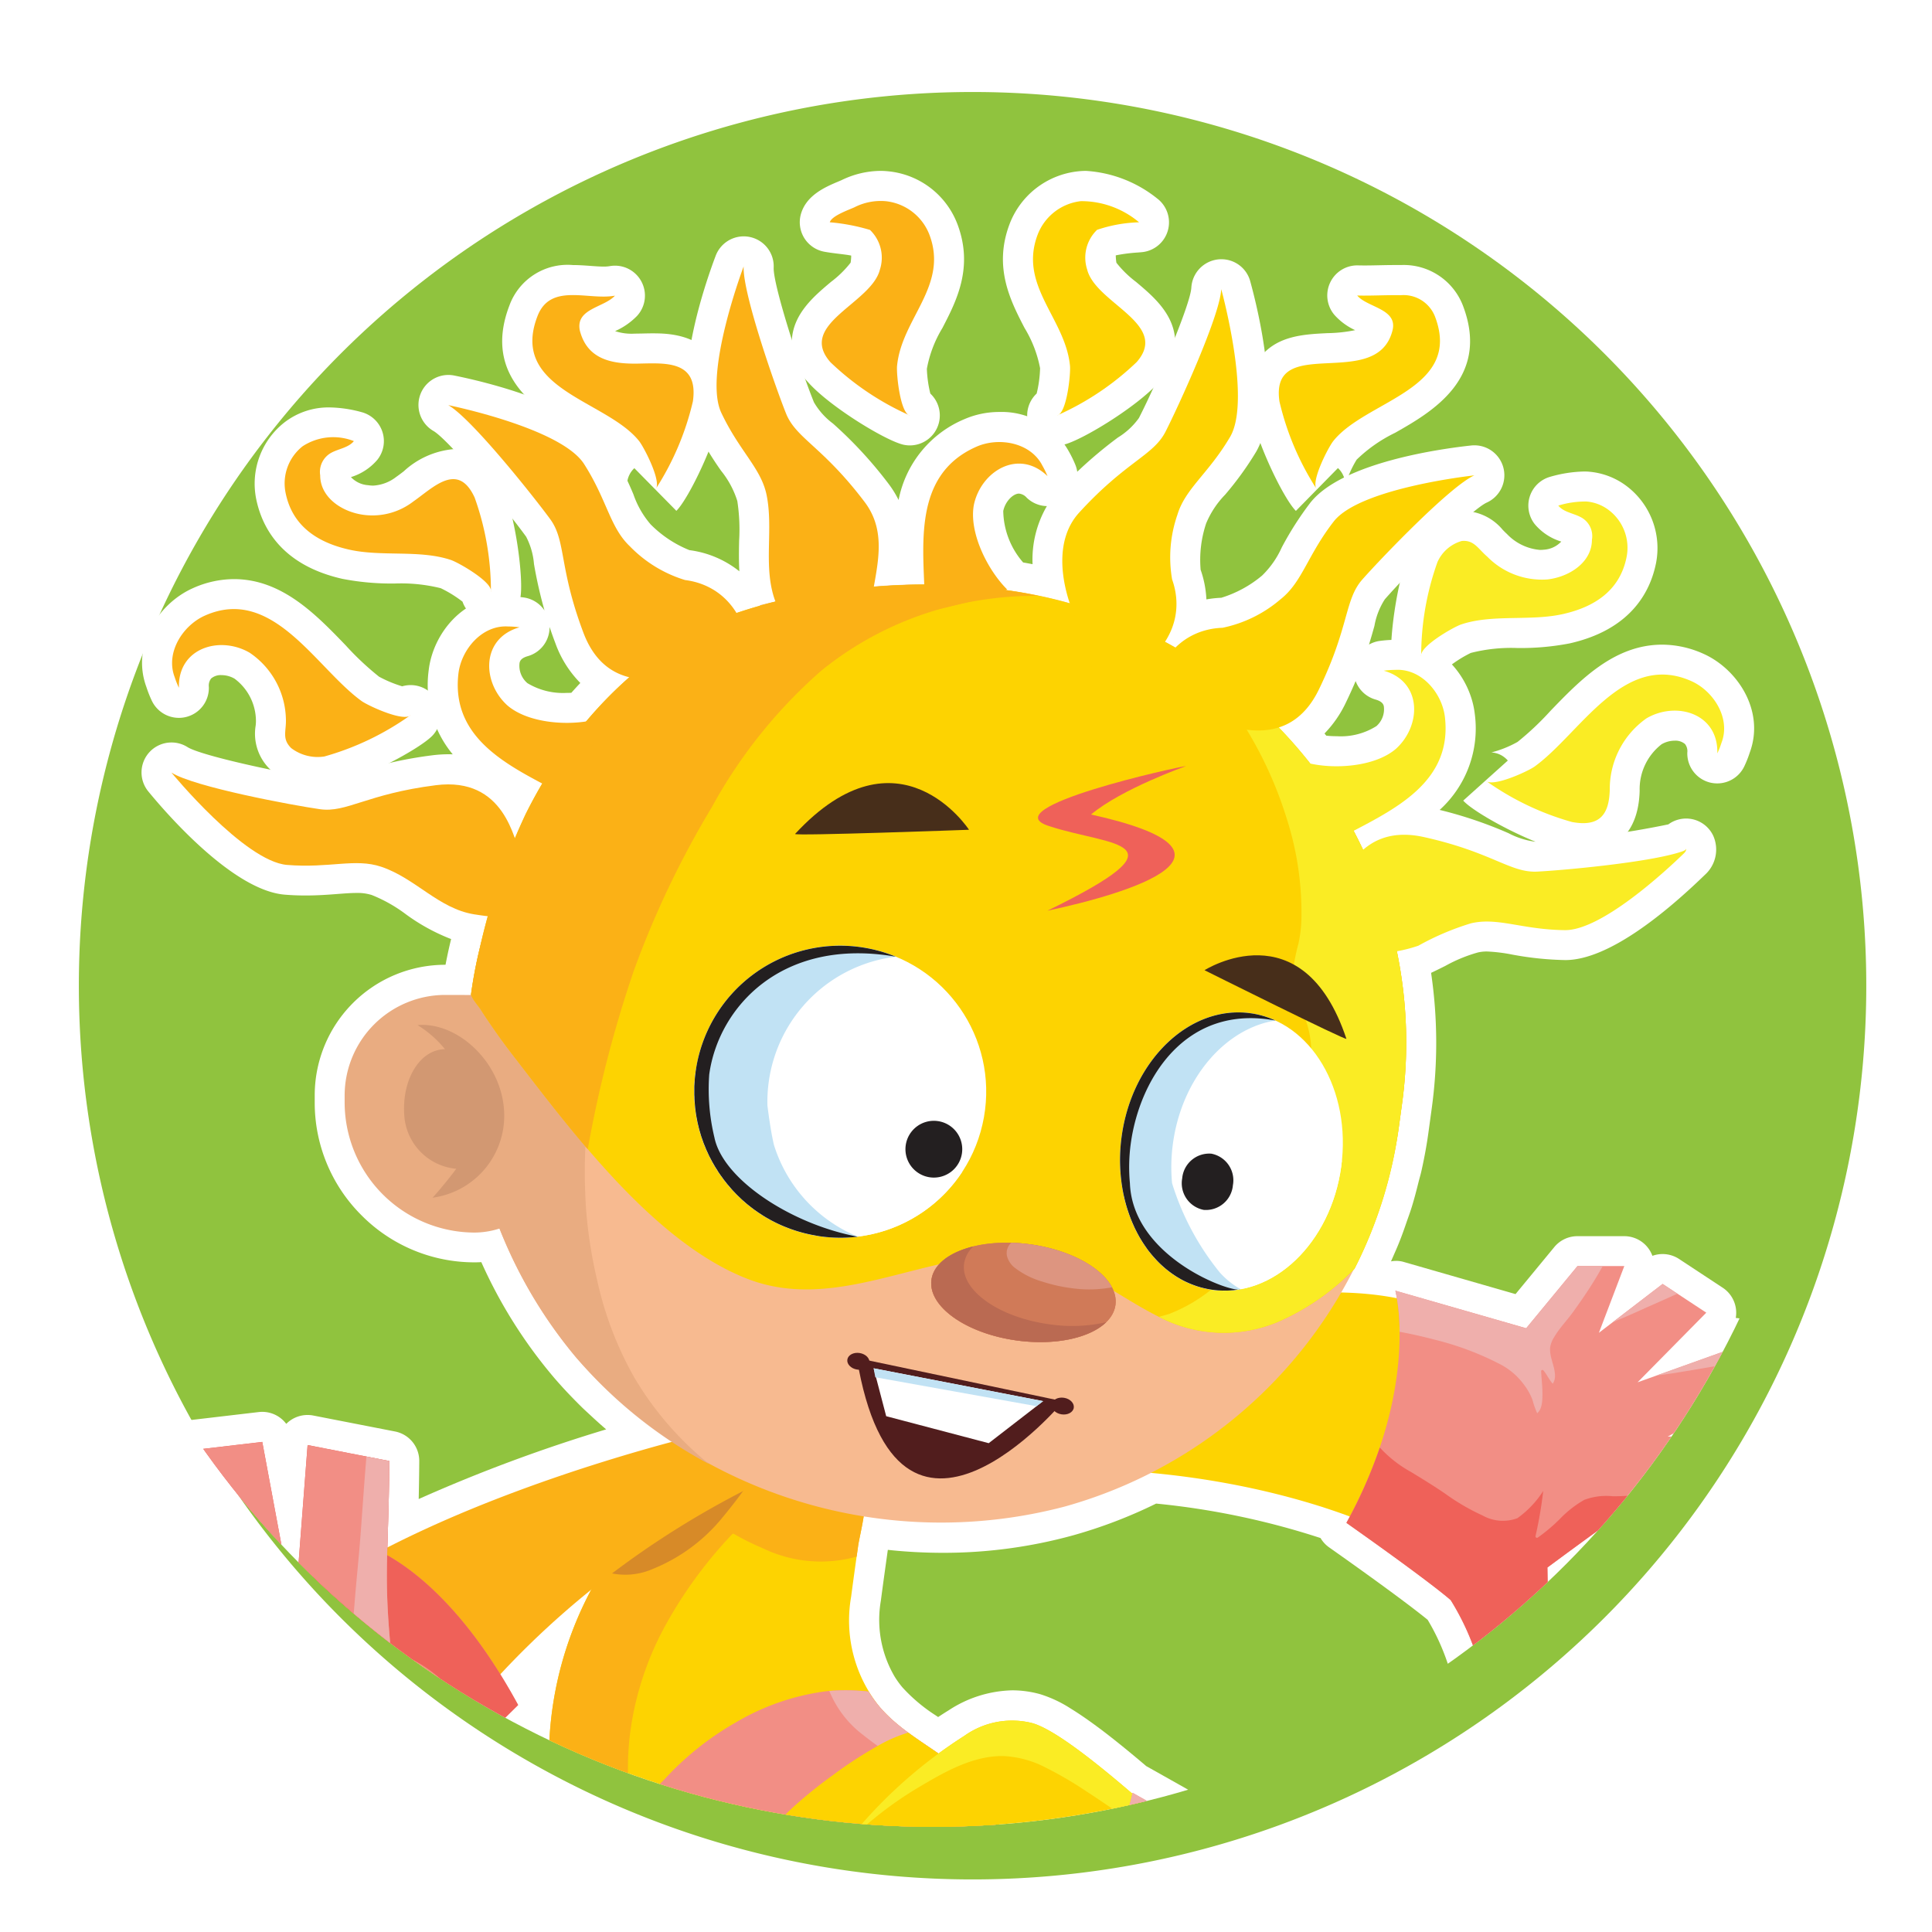 <svg xmlns="http://www.w3.org/2000/svg" xmlns:xlink="http://www.w3.org/1999/xlink" width="147" height="147" viewBox="0 0 147 147">
  <defs>
    <filter id="Tracé_2564" x="-3" y="-2" width="154" height="154" filterUnits="userSpaceOnUse">
      <feOffset dx="3" dy="3" input="SourceAlpha"/>
      <feGaussianBlur stdDeviation="3" result="blur"/>
      <feFlood flood-opacity="0.506"/>
      <feComposite operator="in" in2="blur"/>
      <feComposite in="SourceGraphic"/>
    </filter>
    <clipPath id="clip-path">
      <circle id="Ellipse_201" data-name="Ellipse 201" cx="68" cy="68" r="68" transform="translate(6073 1875)" fill="none"/>
    </clipPath>
    <clipPath id="clip-Bonne_réponse_-_Rayonnah">
      <rect width="147" height="147"/>
    </clipPath>
  </defs>
  <g id="Bonne_réponse_-_Rayonnah" data-name="Bonne réponse - Rayonnah" clip-path="url(#clip-Bonne_réponse_-_Rayonnah)">
    <g id="Groupe_1355" data-name="Groupe 1355" transform="translate(-6070 -1659)">
      <g transform="matrix(1, 0, 0, 1, 6070, 1659)" filter="url(#Tracé_2564)">
        <path id="Tracé_2564-2" data-name="Tracé 2564" d="M68,0A68,68,0,1,1,0,68,68,68,0,0,1,68,0Z" transform="translate(3 4)" fill="#90c33e"/>
      </g>
      <g id="Groupe_de_masques_13" data-name="Groupe de masques 13" transform="translate(0 -213)" clip-path="url(#clip-path)">
        <g id="Groupe_1351" data-name="Groupe 1351" transform="translate(10148.399 2087.633)">
          <g id="Groupe_1321" data-name="Groupe 1321" transform="translate(-4080.399 -202.633)">
            <g id="Groupe_1320" data-name="Groupe 1320">
              <g id="Groupe_1311" data-name="Groupe 1311" transform="translate(0 4.992)">
                <path id="Tracé_3162" data-name="Tracé 3162" d="M-4024.637-33.918a3.328,3.328,0,0,1-.681-.072,3.292,3.292,0,0,1-.4-.119,2.921,2.921,0,0,1-.448-.176c-.07-.033-.229-.122-.293-.163a3.991,3.991,0,0,1-.383-.245c-.066-.047-.141-.106-.215-.166-.152-.127-.254-.212-.356-.308-.07-.065-.148-.145-.226-.225s-.179-.186-.272-.292l-.207-.243c-.082-.1-.168-.208-.256-.322l-.191-.257c-.086-.12-.167-.235-.249-.356l-.177-.266-.221-.35c-2.18,2.232-5.825,3.5-10.321,3.5a22.454,22.454,0,0,1-11.55-3.113,2.281,2.281,0,0,1-.9-2.832c2.91-6.821,10.237-12.373,16.335-12.373a9.521,9.521,0,0,1,1.518.12l-.016-.19q-.045-.619-.04-1.168l0-.138a9.379,9.379,0,0,1,.1-1.189c.007-.043.024-.131.034-.176a5.283,5.283,0,0,1,.335-1.16,2.29,2.29,0,0,1,.884-1.035,23.605,23.605,0,0,1,4.44-2.119c-.083-.055-.166-.111-.248-.168a2.284,2.284,0,0,1-.193-.149c-.647-.46-1.183-.873-1.67-1.29a22.219,22.219,0,0,1-5.546-7.08q-.248-.5-.472-1.015a2.316,2.316,0,0,1-.1-.263q-.305-.713-.571-1.452-.286.366-.608.771a2.276,2.276,0,0,1-1.784.86,2.286,2.286,0,0,1-.883-.178c-6.921-2.907-10.074-3.5-12.678-3.5a32.981,32.981,0,0,0-5.282.586c-1.967.317-4.416.713-7.632.973-.062,0-.123.007-.185.007a2.279,2.279,0,0,1-1.494-.558c-4.284-3.716-4.839-9.236-4.857-11.675-6.967-6.089-7.129-6.276-7.249-6.413a2.279,2.279,0,0,1-.3-2.555l2.288-4.382a2.279,2.279,0,0,1,1.362-1.127,2.257,2.257,0,0,1,.66-.1,2.288,2.288,0,0,1,1.1.281l.449.247a17.27,17.27,0,0,1-1.261-2.136c-.787-2.008.787-3.081,4.991-5.949a2.269,2.269,0,0,1,1.284-.4,2.277,2.277,0,0,1,1.85.945l.658.911-.26-1.123a2.284,2.284,0,0,1,.356-1.827,2.285,2.285,0,0,1,1.6-.952l6.356-.746a2.361,2.361,0,0,1,.268-.015,2.281,2.281,0,0,1,1.824.914,2.349,2.349,0,0,1,.24-.211,2.286,2.286,0,0,1,1.382-.465,2.268,2.268,0,0,1,.437.042l6.217,1.213a2.281,2.281,0,0,1,1.844,2.253c-.007,1.084-.023,2.035-.042,2.887a119.623,119.623,0,0,1,14.264-5.3q-.592-.508-1.161-1.041l-.187-.173c-.174-.16-.346-.318-.515-.483-.843-.831-1.555-1.592-2.179-2.328a36.655,36.655,0,0,1-5.458-8.7c-.175.011-.351.016-.528.016a12.094,12.094,0,0,1-8.6-3.592,12.078,12.078,0,0,1-3.548-8.6v-.556a9.935,9.935,0,0,1,9.918-9.893h.035c.121-.633.257-1.267.411-1.9l.016-.056a14.9,14.9,0,0,1-3.461-1.9,11.222,11.222,0,0,0-2.578-1.452,3.574,3.574,0,0,0-1.165-.156c-.457,0-.934.039-1.448.078-.7.054-1.5.114-2.419.114-.5,0-1.025-.017-1.587-.063-3.915-.318-8.937-6.091-10.382-7.852a2.281,2.281,0,0,1,.057-2.961,2.277,2.277,0,0,1,1.707-.766,2.279,2.279,0,0,1,1.226.357c1.038.649,7.247,2,10.4,2.45a1.523,1.523,0,0,0,.213.015,7.581,7.581,0,0,0,1.912-.465,31.758,31.758,0,0,1,6.08-1.38,9.928,9.928,0,0,1,1.241-.081c.107,0,.216,0,.325.007a8.284,8.284,0,0,1-1.83-6.391c.317-2.769,2.6-5.632,5.861-5.632.083,0,.167,0,.252.006a8.776,8.776,0,0,1,1.1.079,2.276,2.276,0,0,1,1.6.991,34.273,34.273,0,0,1-.8-3.528,5.446,5.446,0,0,0-.6-2.089c-1.876-2.576-5.985-7.424-7.045-8.038a2.29,2.29,0,0,1-1-2.787,2.277,2.277,0,0,1,2.125-1.478,2.228,2.228,0,0,1,.449.044c2.235.45,9.689,2.178,11.805,5.486a24.126,24.126,0,0,1,1.834,3.562,6.964,6.964,0,0,0,1.3,2.27,8.719,8.719,0,0,0,2.958,1.968,7.643,7.643,0,0,1,3.8,1.61c-.049-.811-.033-1.6-.018-2.334a14.275,14.275,0,0,0-.138-3.015,6.956,6.956,0,0,0-1.234-2.3,24.255,24.255,0,0,1-2.042-3.448c-1.675-3.551.825-10.782,1.631-12.914a2.282,2.282,0,0,1,2.132-1.474,2.214,2.214,0,0,1,.463.048,2.28,2.28,0,0,1,1.817,2.338c-.046,1.263,1.875,7.275,3.063,10.238a5.424,5.424,0,0,0,1.449,1.619,31.748,31.748,0,0,1,4.227,4.582,7.72,7.72,0,0,1,.765,1.234,8.4,8.4,0,0,1,5.021-6.156,6.654,6.654,0,0,1,2.642-.541,5.839,5.839,0,0,1,5.29,3,8.727,8.727,0,0,1,.489,1,2.322,2.322,0,0,1,.152.548,33.044,33.044,0,0,1,3.1-2.609,5.455,5.455,0,0,0,1.592-1.479c1.454-2.843,3.919-8.654,3.988-9.916a2.293,2.293,0,0,1,2.035-2.152,2.271,2.271,0,0,1,.249-.013,2.27,2.27,0,0,1,2.194,1.663c.607,2.2,2.433,9.627.439,13.009a24.174,24.174,0,0,1-2.349,3.245,6.98,6.98,0,0,0-1.441,2.181,8.753,8.753,0,0,0-.419,3.53,7.907,7.907,0,0,1,.438,2.253,8.516,8.516,0,0,1,1.134-.124,8.877,8.877,0,0,0,3.1-1.686,6.95,6.95,0,0,0,1.5-2.143,24.3,24.3,0,0,1,2.155-3.377c2.41-3.1,9.992-4.136,12.258-4.38a2.223,2.223,0,0,1,.245-.013,2.28,2.28,0,0,1,2.2,1.683,2.281,2.281,0,0,1-1.265,2.676c-1.148.53-5.644,4.96-7.751,7.357a5.447,5.447,0,0,0-.791,2.025c-.118.423-.251.894-.414,1.42a2.271,2.271,0,0,1,.828-.279,8.8,8.8,0,0,1,1.113-.08c.082,0,.164,0,.247,0,3.265,0,5.544,2.863,5.861,5.632a8.363,8.363,0,0,1-2.671,7.307,31.812,31.812,0,0,1,5.241,1.772,6.036,6.036,0,0,0,2,.644,67.814,67.814,0,0,0,10.161-1.316,2.216,2.216,0,0,1,.726-.356,2.27,2.27,0,0,1,.624-.088,2.281,2.281,0,0,1,2.067,1.318,2.586,2.586,0,0,1-.639,2.965c-3.051,2.958-7.372,6.486-10.619,6.486a24.288,24.288,0,0,1-4.038-.417,12.436,12.436,0,0,0-1.926-.236,2.971,2.971,0,0,0-.683.073,11.326,11.326,0,0,0-2.474,1.018c-.357.179-.719.36-1.093.535a36.578,36.578,0,0,1,.051,10.3l-.249,1.819c-.125.919-.294,1.855-.516,2.86-.046.211-.1.42-.159.628l-.077.292c-.155.626-.316,1.252-.506,1.867-.079.262-.169.521-.261.78l-.1.281c-.189.553-.38,1.106-.6,1.65-.117.3-.245.59-.374.883,0,0-.2.46-.259.592a2.141,2.141,0,0,1,.4-.038,1.99,1.99,0,0,1,.563.08l8.512,2.448,2.949-3.577a2.279,2.279,0,0,1,1.76-.83h3.564a2.279,2.279,0,0,1,1.878.986,2.3,2.3,0,0,1,.264.509,2.279,2.279,0,0,1,.774-.135,2.282,2.282,0,0,1,1.255.375l3.32,2.187a2.284,2.284,0,0,1,1.014,1.666,2.32,2.32,0,0,1-.022.635,2.282,2.282,0,0,1,1.844,1.152l1.7,3a2.282,2.282,0,0,1,.213,1.741,2.285,2.285,0,0,1-.984,1.316,2.274,2.274,0,0,1,.608,1.1l.81,3.59a2.281,2.281,0,0,1-1.664,2.713c-3.786.961-9.375,2.383-10.732,2.738-.6.412-2.2,1.578-3.825,2.774l.156,9.087a2.279,2.279,0,0,1-.791,1.766,2.277,2.277,0,0,1-1.489.554,2.081,2.081,0,0,1-.252-.015c-.125-.008-.477-.022-1.38-.022-.7,0-1.692.009-3.1.035h-.043a2.28,2.28,0,0,1-2.272-2.1,16.748,16.748,0,0,0-2.24-6.462c-.557-.458-2.418-1.929-7.5-5.514a2.275,2.275,0,0,1-.651-.708,58.687,58.687,0,0,0-12.509-2.622,36.721,36.721,0,0,1-6.345,2.423,37.122,37.122,0,0,1-9.891,1.323,39.28,39.28,0,0,1-4.179-.225c0,.006-.039.278-.039.278-.167,1.2-.334,2.385-.49,3.583a8.529,8.529,0,0,0,1.054,5.795,7.106,7.106,0,0,0,.584.806,12.6,12.6,0,0,0,2.533,2.132l.187.127c.267-.178.529-.346.789-.505a9.152,9.152,0,0,1,4.856-1.528,7.948,7.948,0,0,1,2.115.293,9.388,9.388,0,0,1,2.328,1.095c.49.3,1.019.657,1.568,1.052.267.192.539.393.814.6.954.723,2.028,1.593,3.283,2.657l.074.065c.03.015,8.628,4.86,8.628,4.86a61.764,61.764,0,0,1,8-.8,11.094,11.094,0,0,1,1.7.109,2.273,2.273,0,0,1,1.2.584,3.29,3.29,0,0,1,.667.88,3.376,3.376,0,0,1,.172.407,2.948,2.948,0,0,1,.161.5c.023.093.042.214.06.335.026.179.047.335.056.507,0,.084.005.188,0,.293,0,.2,0,.349-.017.511-.005.091-.017.194-.028.3-.023.195-.041.344-.067.5l-.06.335c-.032.165-.064.317-.1.474l-.089.358c-.039.154-.083.315-.131.479l-.108.361c-.05.158-.229.7-.229.7-.016.047-.035.094-.053.139q-.193.547-.425,1.127a12.7,12.7,0,0,1-.07,1.659q.18.015.346.034a10.955,10.955,0,0,1,1.528.265,11.573,11.573,0,0,1,3.47,1.485l.062.04a11.4,11.4,0,0,1,3.641,15.66c-2.182,3.822-6.92,5.889-10.315,6.5-2.222.4-2.249.843-2.257.989a2.277,2.277,0,0,1-.346,1.079,2.273,2.273,0,0,1,.2,1.29,2.281,2.281,0,0,1-2.01,1.954,11.438,11.438,0,0,1-1.265.071,9.919,9.919,0,0,1-8.79-5.162,9.53,9.53,0,0,1,.246-9.373,31.516,31.516,0,0,1-6.14-3.131,53.631,53.631,0,0,1-5.147-3.781q-.443-.366-.848-.714c.035.641.057,1.331.068,2.09a14.571,14.571,0,0,1-.479,4.293,10.384,10.384,0,0,1-2.093,3.821,14.8,14.8,0,0,1-3.146,2.729,29.189,29.189,0,0,1-2.575,1.534,2.309,2.309,0,0,1-.067.31,2.281,2.281,0,0,1-1.466,1.529l-8.394,2.81c-.625.887-1.819,2.546-3.018,4a16.688,16.688,0,0,1-2.439,2.528,2.281,2.281,0,0,1-1.153.463C-4024.386-33.927-4024.556-33.918-4024.637-33.918Zm-15.834-47.929c.525.379,1.04.71,1.527,1q-.018-1.1.03-2.2l.018-.339Zm62.986-78.424a7.932,7.932,0,0,0,.8.04,5.065,5.065,0,0,0,3.014-.77,1.711,1.711,0,0,0,.564-1.5c-.027-.119-.085-.364-.625-.517a2.277,2.277,0,0,1-1.521-1.409c-.218.515-.467,1.066-.752,1.655a8.694,8.694,0,0,1-1.617,2.334Zm-59.1-8.277a2.281,2.281,0,0,1-1.659,2.226c-.541.153-.6.4-.625.517a1.733,1.733,0,0,0,.6,1.538,5.241,5.241,0,0,0,3,.74c.114,0,.228,0,.341-.008q.337-.38.683-.747a8.285,8.285,0,0,1-1.894-3.016C-4036.306-167.736-4036.452-168.152-4036.586-168.549Zm36.75-4.771a8.085,8.085,0,0,1,1.088-4.42,2.279,2.279,0,0,1-1.536-.642.9.9,0,0,0-.583-.31c-.434,0-1.041.567-1.2,1.324a6.12,6.12,0,0,0,1.513,3.916C-4000.318-173.41-4000.077-173.366-3999.837-173.32Z" transform="translate(4080.4 198.255)" fill="#fff"/>
              </g>
              <g id="Groupe_1312" data-name="Groupe 1312" transform="translate(21.373 18)">
                <path id="Tracé_3163" data-name="Tracé 3163" d="M-4043.68-170.533a2.358,2.358,0,0,1-.5-.055,2.282,2.282,0,0,1-1.657-1.48,9.143,9.143,0,0,0-1.658-1.025,12.579,12.579,0,0,0-3.485-.357,19.531,19.531,0,0,1-3.991-.353c-4.63-1.043-6.129-3.9-6.572-6.111a5.923,5.923,0,0,1,2.128-5.771,5.478,5.478,0,0,1,3.475-1.162,9.671,9.671,0,0,1,2.417.357,2.283,2.283,0,0,1,1.588,1.493,2.278,2.278,0,0,1-.391,2.144,4.282,4.282,0,0,1-2,1.307,1.976,1.976,0,0,0,1.312.617,2.6,2.6,0,0,0,.375.031,3.132,3.132,0,0,0,1.758-.664c.184-.128.373-.273.568-.421a6.412,6.412,0,0,1,3.772-1.688c.914,0,2.608.356,3.7,2.731,1.052,2.287,1.686,7.317,1.393,8.625A2.281,2.281,0,0,1-4043.68-170.533Z" transform="translate(4061.656 186.847)" fill="#fff"/>
              </g>
              <g id="Groupe_1313" data-name="Groupe 1313" transform="translate(107.843 22.873)">
                <path id="Tracé_3164" data-name="Tracé 3164" d="M-3983.529-166.227a2.281,2.281,0,0,1-2.223-1.782c-.292-1.308.341-6.338,1.393-8.625a5.081,5.081,0,0,1,3.695-2.919,3.843,3.843,0,0,1,.388-.019,3.954,3.954,0,0,1,2.945,1.436c.1.1.2.209.318.312a3.914,3.914,0,0,0,2.518,1.218,2.851,2.851,0,0,0,.308-.017,1.986,1.986,0,0,0,1.313-.617,4.235,4.235,0,0,1-2.014-1.322,2.282,2.282,0,0,1-.385-2.1,2.28,2.28,0,0,1,1.529-1.5,10.022,10.022,0,0,1,2.577-.409c.135,0,.268,0,.394.014a5.5,5.5,0,0,1,2.973,1.173,5.921,5.921,0,0,1,2.137,5.778c-.442,2.212-1.942,5.067-6.571,6.112a19.544,19.544,0,0,1-3.992.352,12.414,12.414,0,0,0-3.53.374,9.136,9.136,0,0,0-1.614,1.008,2.28,2.28,0,0,1-1.658,1.48A2.281,2.281,0,0,1-3983.529-166.227Z" transform="translate(3985.823 182.574)" fill="#fff"/>
              </g>
              <g id="Groupe_1314" data-name="Groupe 1314" transform="translate(78.313 0.003)">
                <path id="Tracé_3165" data-name="Tracé 3165" d="M-4007.6-181.744a2.28,2.28,0,0,1-2.233-1.829,2.278,2.278,0,0,1,.675-2.116,9.113,9.113,0,0,0,.261-1.93,9.211,9.211,0,0,0-1.183-3.062c-1.059-2.047-2.38-4.6-1.146-7.884a6.285,6.285,0,0,1,5.167-4.026,5.6,5.6,0,0,1,.668-.039,9.608,9.608,0,0,1,5.392,2.091,2.28,2.28,0,0,1,.823,2.449,2.281,2.281,0,0,1-1.992,1.645l-.284.024a12.622,12.622,0,0,0-1.687.218,3.9,3.9,0,0,0,.049.561,8.042,8.042,0,0,0,1.491,1.456c1.258,1.058,2.824,2.373,2.973,4.348a4.366,4.366,0,0,1-1.212,3.265c-1.661,1.891-6,4.519-7.309,4.783A2.3,2.3,0,0,1-4007.6-181.744Z" transform="translate(4011.721 202.63)" fill="#fff"/>
              </g>
              <g id="Groupe_1315" data-name="Groupe 1315" transform="translate(62.243)">
                <path id="Tracé_3166" data-name="Tracé 3166" d="M-4016.828-181.743a2.291,2.291,0,0,1-.453-.046c-1.312-.266-5.647-2.894-7.308-4.783a4.362,4.362,0,0,1-1.212-3.265c.149-1.975,1.715-3.29,2.973-4.348a7.978,7.978,0,0,0,1.493-1.462,3.5,3.5,0,0,0,.044-.54c-.276-.055-.579-.091-.91-.131-.373-.046-.75-.092-1.129-.161a2.287,2.287,0,0,1-1.532-1.042,2.29,2.29,0,0,1-.252-1.835c.419-1.445,1.892-2.065,2.868-2.475l.232-.1a6.875,6.875,0,0,1,2.939-.7,5.956,5.956,0,0,1,.665.038,6.282,6.282,0,0,1,5.208,4.03c1.233,3.29-.087,5.838-1.147,7.885a9.138,9.138,0,0,0-1.185,3.107,9.233,9.233,0,0,0,.264,1.885,2.28,2.28,0,0,1,.676,2.116A2.281,2.281,0,0,1-4016.828-181.743Z" transform="translate(4025.813 202.633)" fill="#fff"/>
              </g>
              <g id="Groupe_1316" data-name="Groupe 1316" transform="translate(97.018 7.172)">
                <path id="Tracé_3167" data-name="Tracé 3167" d="M-3991.732-177.643c-.955-.94-3.151-5.508-3.51-8a4.647,4.647,0,0,1,.858-3.769c1.292-1.569,3.295-1.668,5.061-1.755a11.163,11.163,0,0,0,2.1-.228,4.774,4.774,0,0,1-1.581-1.164,2.288,2.288,0,0,1-.317-2.464,2.279,2.279,0,0,1,2.051-1.3c.019,0,.393.007.559.007.365,0,.733-.008,1.1-.016.4-.009.807-.017,1.211-.017l.467,0a4.827,4.827,0,0,1,4.7,3.062c2.139,5.561-2.421,8.151-5.146,9.7a11.208,11.208,0,0,0-2.93,2.045,8.064,8.064,0,0,0-.868,1.96,1.741,1.741,0,0,0-.556-1.319Z" transform="translate(3995.315 196.343)" fill="#fff"/>
              </g>
              <g id="Groupe_1317" data-name="Groupe 1317" transform="translate(40.211 7.172)">
                <path id="Tracé_3168" data-name="Tracé 3168" d="M-4035.08-180.893a1.741,1.741,0,0,0-.556,1.319,7.982,7.982,0,0,0-.9-2,11.386,11.386,0,0,0-2.9-2.008c-2.725-1.547-7.286-4.137-5.146-9.7a4.706,4.706,0,0,1,4.825-3.066c.437,0,.89.031,1.342.064.337.025.674.052,1,.052a2.552,2.552,0,0,0,.446-.031,2.326,2.326,0,0,1,.415-.038,2.279,2.279,0,0,1,1.993,1.174,2.279,2.279,0,0,1-.311,2.645,5.321,5.321,0,0,1-1.673,1.161,3.994,3.994,0,0,0,1.487.192l.542-.009c.266-.006.536-.013.8-.013.918,0,3.065,0,4.412,1.554a4.743,4.743,0,0,1,.931,3.95c-.359,2.491-2.555,7.059-3.51,8Z" transform="translate(4045.135 196.343)" fill="#fff"/>
              </g>
              <g id="Groupe_1318" data-name="Groupe 1318" transform="translate(113.333 36.047)">
                <path id="Tracé_3169" data-name="Tracé 3169" d="M-3971.885-155.153a6.948,6.948,0,0,1-1.291-.131c-2.472-.471-6.937-2.871-7.833-3.867l3.393-3.048a1.782,1.782,0,0,0-1.25-.618,8.274,8.274,0,0,0,1.992-.8,21.945,21.945,0,0,0,2.506-2.365c2.277-2.36,4.859-5.035,8.5-5.035a7.679,7.679,0,0,1,3.127.691c2.617,1.164,4.7,4.358,3.535,7.516a8.5,8.5,0,0,1-.408,1.034,2.28,2.28,0,0,1-2.066,1.316,2.326,2.326,0,0,1-.527-.06,2.283,2.283,0,0,1-1.752-2.285.882.882,0,0,0-.175-.651,1.12,1.12,0,0,0-.789-.255,2,2,0,0,0-.99.27,4.319,4.319,0,0,0-1.671,3.531C-3967.7-155.5-3970.9-155.153-3971.885-155.153Z" transform="translate(3981.008 171.02)" fill="#fff"/>
              </g>
              <g id="Groupe_1319" data-name="Groupe 1319" transform="translate(12.809 31.063)">
                <path id="Tracé_3170" data-name="Tracé 3170" d="M-4055.757-159.575a5.4,5.4,0,0,1-3.671-1.346,3.767,3.767,0,0,1-1.095-3.319,2.988,2.988,0,0,0,.021-.433,4.032,4.032,0,0,0-1.627-3.143,1.994,1.994,0,0,0-.989-.27,1.126,1.126,0,0,0-.791.255.882.882,0,0,0-.175.651,2.279,2.279,0,0,1-1.752,2.284,2.252,2.252,0,0,1-.527.062,2.279,2.279,0,0,1-2.066-1.316,8.653,8.653,0,0,1-.408-1.034c-1.162-3.156.917-6.351,3.536-7.516a7.667,7.667,0,0,1,3.125-.691c3.644,0,6.226,2.676,8.5,5.035a21.6,21.6,0,0,0,2.545,2.391,9.292,9.292,0,0,0,1.757.73,2.287,2.287,0,0,1,.644-.092,2.274,2.274,0,0,1,1.523.584,2.283,2.283,0,0,1,.172,3.221c-.9,1-5.361,3.4-7.834,3.867A4.73,4.73,0,0,1-4055.757-159.575Z" transform="translate(4069.166 175.391)" fill="#fff"/>
              </g>
            </g>
          </g>
          <g id="Groupe_1350" data-name="Groupe 1350" transform="translate(-4079.959 -200.353)">
            <g id="Groupe_1346" data-name="Groupe 1346" transform="translate(0 29.189)">
              <g id="Groupe_1345" data-name="Groupe 1345" transform="translate(1.841)">
                <g id="Groupe_1327" data-name="Groupe 1327" transform="translate(28.234 103.373)">
                  <g id="Groupe_1323" data-name="Groupe 1323" transform="translate(0 14.414)">
                    <g id="Groupe_1322" data-name="Groupe 1322" transform="translate(0 3.98)">
                      <path id="Tracé_3171" data-name="Tracé 3171" d="M-4036.115-67.361c-3.325-1.065-7.959,2.576-9.483,7.568,3.987,3.11,10.081,3.522,12.182.685-2.19,5.506-13.459,6.046-20.223,1.848C-4050.407-64.833-4041.081-70.507-4036.115-67.361Z" transform="translate(4053.638 68.247)" fill="#fbb116"/>
                      <path id="Tracé_3172" data-name="Tracé 3172" d="M-4034.57-62.271c0-.092-.013-.181-.022-.268l0-.043a3.934,3.934,0,0,0-.124-.636c-.013-.076-.022-.131-.033-.181l0-.006a1.913,1.913,0,0,0-.052-.188l-.07-.22c-.019-.065-.039-.125-.061-.182-.022-.074-.049-.146-.08-.221-.016-.041-.033-.087-.055-.133s-.054-.121-.085-.185l.006.008a4.869,4.869,0,0,0-.473-.9c-.786-1.1-2-1.5-4.088-.842A4.3,4.3,0,0,0-4042-64.332a30.073,30.073,0,0,0-1.6,3.2,30.49,30.49,0,0,0,3.142,1.71,4.3,4.3,0,0,0,2.983.275C-4035.361-59.808-4034.519-60.935-4034.57-62.271Z" transform="translate(4055.046 68.48)" fill="#faec24"/>
                      <path id="Tracé_3173" data-name="Tracé 3173" d="M-4037.1-67.447a9.775,9.775,0,0,1,1.9,2.171c-.786-1.1-2-1.5-4.087-.842a4.3,4.3,0,0,0-2.289,1.933,29.886,29.886,0,0,0-1.6,3.2,30.491,30.491,0,0,0,3.142,1.71,4.3,4.3,0,0,0,2.983.275c2.112-.664,2.953-1.791,2.9-3.127a9.149,9.149,0,0,1-.254,2.929c-2.1,2.837-8.2,2.424-12.183-.685C-4045.063-64.871-4040.429-68.512-4037.1-67.447Z" transform="translate(4054.627 68.333)" fill="#fdd301"/>
                    </g>
                    <ellipse id="Ellipse_192" data-name="Ellipse 192" cx="3.983" cy="6.965" rx="3.983" ry="6.965" transform="matrix(0.952, -0.306, 0.306, 0.952, 16.137, 2.438)" fill="#fbb116"/>
                  </g>
                  <g id="Groupe_1326" data-name="Groupe 1326">
                    <g id="Groupe_1324" data-name="Groupe 1324" transform="translate(0 18.394)">
                      <path id="Tracé_3174" data-name="Tracé 3174" d="M-4036.115-67.361c-3.325-1.065-7.959,2.576-9.483,7.568,3.987,3.11,10.081,3.522,12.182.685-2.19,5.506-13.459,6.046-20.223,1.848C-4050.407-64.833-4041.081-70.507-4036.115-67.361Z" transform="translate(4053.638 68.247)" fill="#fbb116"/>
                      <path id="Tracé_3175" data-name="Tracé 3175" d="M-4034.57-62.271c0-.092-.013-.181-.022-.268l0-.043a3.934,3.934,0,0,0-.124-.636c-.013-.076-.022-.131-.033-.181l0-.006a1.913,1.913,0,0,0-.052-.188l-.07-.22c-.019-.065-.039-.125-.061-.182-.022-.074-.049-.146-.08-.221-.016-.041-.033-.087-.055-.133s-.054-.121-.085-.185l.006.008a4.869,4.869,0,0,0-.473-.9c-.786-1.1-2-1.5-4.088-.842A4.3,4.3,0,0,0-4042-64.332a30.073,30.073,0,0,0-1.6,3.2,30.49,30.49,0,0,0,3.142,1.71,4.3,4.3,0,0,0,2.983.275C-4035.361-59.808-4034.519-60.935-4034.57-62.271Z" transform="translate(4055.046 68.48)" fill="#faec24"/>
                      <path id="Tracé_3176" data-name="Tracé 3176" d="M-4037.1-67.447a9.775,9.775,0,0,1,1.9,2.171c-.786-1.1-2-1.5-4.087-.842a4.3,4.3,0,0,0-2.289,1.933,29.886,29.886,0,0,0-1.6,3.2,30.491,30.491,0,0,0,3.142,1.71,4.3,4.3,0,0,0,2.983.275c2.112-.664,2.953-1.791,2.9-3.127a9.149,9.149,0,0,1-.254,2.929c-2.1,2.837-8.2,2.424-12.183-.685C-4045.063-64.871-4040.429-68.512-4037.1-67.447Z" transform="translate(4054.627 68.333)" fill="#fdd301"/>
                    </g>
                    <ellipse id="Ellipse_193" data-name="Ellipse 193" cx="3.983" cy="6.965" rx="3.983" ry="6.965" transform="matrix(0.952, -0.306, 0.306, 0.952, 16.137, 16.853)" fill="#fbb116"/>
                    <g id="Groupe_1325" data-name="Groupe 1325" transform="translate(17.975)">
                      <path id="Tracé_3177" data-name="Tracé 3177" d="M-4009.4-73.892c-.018-1.245-.069-2.5-.207-3.74a10.414,10.414,0,0,0-.951-3.6,5.306,5.306,0,0,0-2.509-2.285,7.819,7.819,0,0,0-3.459-.856,6.626,6.626,0,0,0-3.293.873,7.333,7.333,0,0,0-2.273,2.179,15.041,15.041,0,0,0-1.458,2.787c-.458,1.09-.874,2.2-1.3,3.3a15.679,15.679,0,0,0-1.032,3.692,8.7,8.7,0,0,0,.284,3.487,7.739,7.739,0,0,0,2.685,3.948,5.576,5.576,0,0,0,2.188,1.395,4.472,4.472,0,0,0,3.4-.424,26.929,26.929,0,0,0,3.221-1.842,12.665,12.665,0,0,0,2.672-2.3,8.164,8.164,0,0,0,1.644-2.985A12.3,12.3,0,0,0-4009.4-73.892Z" transform="translate(4039.549 84.378)" fill="#d78a28"/>
                      <path id="Tracé_3178" data-name="Tracé 3178" d="M-4020.526-76.848s1.3,9.965,4.535,13.918l-9.109,3.05s-3.565,5.22-5.412,6.647c-3.06.334-8.708-15.248-7.069-19.093C-4031.425-76.193-4020.526-76.848-4020.526-76.848Z" transform="translate(4037.875 85.434)" fill="#f28e85"/>
                      <path id="Tracé_3179" data-name="Tracé 3179" d="M-4035.1-63.457a13.576,13.576,0,0,1,2.354-1.509,7.36,7.36,0,0,1,2.145-.814c.745-.107,1.5.036,2.245-.026a1.131,1.131,0,0,0,.908-.418,3.164,3.164,0,0,0,.34-.767,3.817,3.817,0,0,1,.406-.885,2.506,2.506,0,0,1,.715-.639,13.982,13.982,0,0,1,4.718-1.718c.654-.154,1.308-.312,1.951-.5a56.764,56.764,0,0,1-1.213-6.112s-10.9.655-17.055,4.522c-.745,1.743.012,5.9,1.345,9.894A11.541,11.541,0,0,1-4035.1-63.457Z" transform="translate(4037.875 85.434)" fill="#ef6159"/>
                      <path id="Tracé_3180" data-name="Tracé 3180" d="M-4021.79-64.689c-1.019.31-2.044.7-3.085.927a2.438,2.438,0,0,1-1.267.024,2.467,2.467,0,0,1-.9-.64h0a5.186,5.186,0,0,1-.488,2.4,9.146,9.146,0,0,1-3.333,4.065,3.962,3.962,0,0,1-2.115.693,2.408,2.408,0,0,1-.932-.192c1.007,1.678,2.02,2.745,2.844,2.655,1.847-1.426,5.412-6.647,5.412-6.647l9.109-3.05a10.046,10.046,0,0,1-1-1.505C-4018.967-65.558-4020.377-65.119-4021.79-64.689Z" transform="translate(4038.43 86.961)" fill="#efafac"/>
                    </g>
                  </g>
                </g>
                <g id="Groupe_1328" data-name="Groupe 1328" transform="translate(41.447 65.626)">
                  <path id="Tracé_3181" data-name="Tracé 3181" d="M-4013.472-69.636a13.394,13.394,0,0,0,4.417-4.778c2.8-4.892,3.367-11.712.122-16.535-2-2.978-5.64-4.075-7.925-6.766a10.446,10.446,0,0,1-2.161-8.371c.169-1.291.35-2.574.53-3.863.134-.949.918-3.749.335-4.575a6.03,6.03,0,0,0-1.674-1.583c-5.764-3.758-12.47.932-16.085,5.147A27.273,27.273,0,0,0-4042-94.629c-.005.116-.011.234-.017.35a28.511,28.511,0,0,0,2.635,13.908,20.841,20.841,0,0,0,9.02,9.091,26.445,26.445,0,0,0,8.392,2.8c2.815.421,5.646.5,8.2-.974C-4013.669-69.515-4013.57-69.576-4013.472-69.636Z" transform="translate(4042.051 117.482)" fill="#fdd301"/>
                  <path id="Tracé_3182" data-name="Tracé 3182" d="M-4017.951-69.31a45.11,45.11,0,0,1-7.369-4.807,39.7,39.7,0,0,1-6.085-5.94,20.481,20.481,0,0,1-3.728-6.926,21.5,21.5,0,0,1-.7-8.742,23.311,23.311,0,0,1,2.605-8.037,33.517,33.517,0,0,1,5.159-7.083.114.114,0,0,1,.135-.017,20.657,20.657,0,0,0,2.224,1.1,10.145,10.145,0,0,0,7.111.624l.114-.811c.134-.949.918-3.749.335-4.575a6.03,6.03,0,0,0-1.674-1.583c-5.764-3.758-12.47.932-16.085,5.147A27.273,27.273,0,0,0-4042-94.629c-.005.116-.011.234-.017.35a28.511,28.511,0,0,0,2.635,13.908,20.841,20.841,0,0,0,9.02,9.091,26.445,26.445,0,0,0,8.392,2.8,15.526,15.526,0,0,0,5.677,0Q-4017.128-68.88-4017.951-69.31Z" transform="translate(4042.051 117.482)" fill="#fbb116"/>
                  <path id="Tracé_3183" data-name="Tracé 3183" d="M-4037.7-107.99a5.188,5.188,0,0,0,3.174-.319,13.217,13.217,0,0,0,5.346-3.96,39.659,39.659,0,0,0,3.167-4.39c-4.65-.341-9.329,3.222-12.139,6.5q-.524.612-1,1.253A3.09,3.09,0,0,0-4037.7-107.99Z" transform="translate(4042.457 117.594)" fill="#d78a28"/>
                  <path id="Tracé_3184" data-name="Tracé 3184" d="M-4009.208-93.227c-2-2.978-5.64-4.075-7.925-6.766a9.488,9.488,0,0,1-.839-1.154,15.632,15.632,0,0,0-3.134-.036,18.047,18.047,0,0,0-6.99,2.4,22.423,22.423,0,0,0-5.35,4.259,26.949,26.949,0,0,0-6.64,10.949c.137.311.279.619.43.925a20.842,20.842,0,0,0,9.02,9.091,26.439,26.439,0,0,0,8.391,2.8c2.815.421,5.646.5,8.2-.974.1-.058.2-.119.3-.179a13.389,13.389,0,0,0,4.417-4.778C-4006.534-81.583-4005.962-88.4-4009.208-93.227Z" transform="translate(4042.326 119.759)" fill="#f28e85"/>
                  <path id="Tracé_3185" data-name="Tracé 3185" d="M-4021.011-98.064a36.921,36.921,0,0,0,4.073,2.83,38.171,38.171,0,0,1,6.442,4.709c.155.152.308.308.458.465a12.486,12.486,0,0,0-1.523-3.168c-2-2.978-5.64-4.075-7.925-6.766a9.487,9.487,0,0,1-.839-1.154,15.708,15.708,0,0,0-2.984-.049A7.956,7.956,0,0,0-4021.011-98.064Z" transform="translate(4044.68 119.76)" fill="#efafac"/>
                  <path id="Tracé_3186" data-name="Tracé 3186" d="M-4017.077-75.686a47.244,47.244,0,0,1-5.061-2.5,30.783,30.783,0,0,1-8.584-6.992,21.784,21.784,0,0,1-4.352-8.563,25.214,25.214,0,0,0-5.012,9.112c.137.311.279.619.43.925a20.842,20.842,0,0,0,9.02,9.091,26.439,26.439,0,0,0,8.391,2.8c2.815.421,5.646.5,8.2-.974.1-.058.2-.119.3-.179a11.43,11.43,0,0,0,1.627-1.237A22.018,22.018,0,0,1-4017.077-75.686Z" transform="translate(4042.326 120.813)" fill="#ef6159"/>
                  <path id="Tracé_3187" data-name="Tracé 3187" d="M-4010.081-93.623c-1.44-2.14-3.723-3.309-5.741-4.8a11.134,11.134,0,0,0-2.375,1.043,31.426,31.426,0,0,0-3.353,2.189,35.039,35.039,0,0,0-2.9,2.324,27.193,27.193,0,0,0-3.052,3.285,31.693,31.693,0,0,0-4.542,7.989,35.753,35.753,0,0,0-1.812,6.2,22.083,22.083,0,0,0,2.35,1.434,26.451,26.451,0,0,0,8.391,2.8c2.815.421,5.647.5,8.2-.974.1-.058.2-.119.3-.179a13.393,13.393,0,0,0,4.417-4.778C-4007.407-81.98-4006.835-88.8-4010.081-93.623Z" transform="translate(4043.2 120.156)" fill="#fdd301"/>
                </g>
                <g id="Groupe_1330" data-name="Groupe 1330" transform="translate(0 63.879)">
                  <path id="Tracé_3188" data-name="Tracé 3188" d="M-4023.6-119.013c-.585-.106-32.862,7-41.037,20.193,11.257,9.477,13.528,10.766,13.528,10.766s8.092-17.407,30.246-27.4A3.07,3.07,0,0,0-4023.6-119.013Z" transform="translate(4080.33 119.014)" fill="#fbb116"/>
                  <g id="Groupe_1329" data-name="Groupe 1329" transform="translate(0 1.366)">
                    <path id="Tracé_3189" data-name="Tracé 3189" d="M-4064.246-103.042c.324-.243,10.854-8.018,10.854-8.018s6.075,1.133,12.149,12.311c-9.558,9.478-10.2,9.559-10.2,9.559Z" transform="translate(4080.384 118.764)" fill="#f28e85"/>
                    <path id="Tracé_3190" data-name="Tracé 3190" d="M-4053.616-91.979c-.169-.6-.343-1.192-.477-1.8a20.263,20.263,0,0,1-.5-3.38,3.825,3.825,0,0,1,.5-2.427,8.749,8.749,0,0,1,2.178-2.055c.4-.29.821-.556,1.248-.81.167-.1.287-.218.477-.153a6.533,6.533,0,0,1,.644.267,9.81,9.81,0,0,1,2.419,1.625,17.141,17.141,0,0,1,3.38,4.432c.758-.743,1.592-1.564,2.506-2.472-6.074-11.178-12.149-12.311-12.149-12.311s-10.53,7.776-10.854,8.018l10.805,11.7Q-4053.528-91.662-4053.616-91.979Z" transform="translate(4080.384 118.764)" fill="#ef6159"/>
                    <path id="Tracé_3191" data-name="Tracé 3191" d="M-4078.4-102.674c.191.22,7.842,6.9,7.842,6.9s-.656,6.89,4.041,10.963c12.206-.987,12.4-3.872,26.659,2.114,4.213-5.286,3.507-5.6,3.507-5.6s-8.481-2.538-12.273-10.74c-1.022-8.689-.488-9.194-.436-17.331l-6.217-1.214-.992,12.951-2.456-13.19-6.356.746,2.8,12.134-7.274-10.072s-4.276,2.917-4.154,3.227,5.773,9.215,5.773,9.215l-8.181-4.489Z" transform="translate(4078.399 117.816)" fill="#ef6159"/>
                    <path id="Tracé_3192" data-name="Tracé 3192" d="M-4064.029-112.612c.665,2.886,1.413,5.757,2.339,8.57a5.091,5.091,0,0,0,.535,1.4,2.706,2.706,0,0,0,1.318.818c1.091.4,2.26.587,3.313,1.1a.1.1,0,0,1,0,.187,17.426,17.426,0,0,1-2.751.961,22.206,22.206,0,0,0-2.463.8,19.515,19.515,0,0,0-2.418,1.262c-1.51.9-2.947,1.91-4.381,2.921.781,2.254,2.152,5.042,4.694,5.619a18.623,18.623,0,0,0,2.259.306c.813.081,1.627.137,2.441.186,1.631.1,3.264.164,4.89.326a18.573,18.573,0,0,1,2.406.349c.747.174,1.478.41,2.216.617,1.578.439,3.146.911,4.713,1.385q2.456.744,4.9,1.536c2.844-3.777,2.286-4.023,2.286-4.023s-8.481-2.538-12.273-10.74c-1.022-8.689-.488-9.194-.436-17.331l-6.217-1.214-.992,12.951-2.456-13.188-4.941.579C-4064.715-115.693-4064.384-114.15-4064.029-112.612Z" transform="translate(4079.782 117.816)" fill="#f28e85"/>
                    <path id="Tracé_3193" data-name="Tracé 3193" d="M-4053.891-116.84c-.017.2-.034.391-.05.587-.147,1.791-.264,3.586-.4,5.379s-.328,3.562-.467,5.347c-.053.685-.13,1.363-.141,2.05a4.686,4.686,0,0,1-.187,1.6c-.171.436-.581.463-.958.641-.544.257-.068.683.217.91a10.009,10.009,0,0,0,1.314.862,3.386,3.386,0,0,1,.448.235c.1.08.117.229.169.344a3.635,3.635,0,0,0,.3.553c.429.655.961,1.236,1.4,1.883.5.734,1.007,1.465,1.51,2.2a17.338,17.338,0,0,0,2.8,3.4,14.772,14.772,0,0,0,3.335,2.162,27.2,27.2,0,0,0,4.665,1.666c.755-1.293.492-1.409.492-1.409s-8.481-2.538-12.272-10.74c-1.022-8.689-.489-9.194-.436-17.331Z" transform="translate(4081.492 117.953)" fill="#efafac"/>
                  </g>
                </g>
                <path id="Tracé_3194" data-name="Tracé 3194" d="M-4008.87-82.4a1.536,1.536,0,0,0-1.89.013c-.515.3-.961.706-1.479,1a8.634,8.634,0,0,1-1.9.718,21.642,21.642,0,0,1-6.591.945c-3.981-.1-8.38-1.34-11.1-4.413q-.111.269-.219.54a35.753,35.753,0,0,0-1.812,6.2,22.086,22.086,0,0,0,2.35,1.434,26.451,26.451,0,0,0,8.391,2.8c2.815.421,5.647.5,8.2-.974.1-.058.2-.119.3-.179a13.393,13.393,0,0,0,4.417-4.778,17.5,17.5,0,0,0,1.423-3.212C-4008.808-82.336-4008.839-82.368-4008.87-82.4Z" transform="translate(4084.647 187.786)" fill="#fbb116"/>
                <g id="Groupe_1333" data-name="Groupe 1333" transform="translate(61.287 86.424)">
                  <g id="Groupe_1332" data-name="Groupe 1332" transform="translate(27.153 9.654)">
                    <g id="Groupe_1331" data-name="Groupe 1331" transform="translate(3.182 10.643)">
                      <path id="Tracé_3195" data-name="Tracé 3195" d="M-3996.492-68.532c1.319-1.7,3.269-2.569,4.926-3.728a22.535,22.535,0,0,1-1.853,1.424,11.819,11.819,0,0,0-2.162,1.771,4.288,4.288,0,0,0-1.432,3.382,3.933,3.933,0,0,0,2.5,3.023,3.227,3.227,0,0,1,.133-.554.51.51,0,0,1,.038-.1,2.054,2.054,0,0,1,.171-.371c.737-1.349,2.437-1.845,4.015-1.887a8.228,8.228,0,0,1,2.291.171,1.321,1.321,0,0,1,1,.98l.013.112c.041.579-.312.87-.729,1.237a6.539,6.539,0,0,0,3.2-1.2,10.991,10.991,0,0,0,2.574-2.549,12.65,12.65,0,0,0,1.666-2.969,12.564,12.564,0,0,0,.417-2.346,2.549,2.549,0,0,1,1.849,1.512,7.388,7.388,0,0,0,.65-6.3,11.014,11.014,0,0,0-2.112-3.178,9.162,9.162,0,0,1,2.941,12.64c-1.774,3.107-5.86,4.869-8.738,5.386-1.77.316-4,.9-4.131,3.1-1.245-1.162-.9-4,1.033-5.16-2.19-.258-4.582,1.116-4.582,3.44,0,2.448,1.4,3.094,3.419,3.911a7.692,7.692,0,0,1-7.825-3.957A7.133,7.133,0,0,1-3996.492-68.532Z" transform="translate(3998.048 81.63)" fill="#fbb116"/>
                      <path id="Tracé_3196" data-name="Tracé 3196" d="M-3982.526-81.118a8.76,8.76,0,0,0-1.237-.212,28.6,28.6,0,0,0-4.839-.021c-1.87.108-3.231.479-2.3,1.328a4.168,4.168,0,0,1,1.712,2.315,5.858,5.858,0,0,1,.533,2.4,5.308,5.308,0,0,1-1.766,3.7c-.991,1.2-2.781,1.762-3.856,2.782-1.116,1.07-1.482,2.369-.258,3.123-.159-1.716,3.282-1.82,4.214-1.925,1.408-.258,2.5-.258,3.594-1.249a2.278,2.278,0,0,1-.52,2.032,6.874,6.874,0,0,0,4.686-2.815,8.31,8.31,0,0,0,1.107-2.7,12.568,12.568,0,0,0-.171-2.924,4.51,4.51,0,0,1,2.732,1.591C-3977.982-76.378-3980.1-79.374-3982.526-81.118Z" transform="translate(3998.434 81.442)" fill="#faec24"/>
                      <path id="Tracé_3197" data-name="Tracé 3197" d="M-3995.7-68.917a11.8,11.8,0,0,1,2.162-1.771,22.619,22.619,0,0,0,1.853-1.424l0,0a8.862,8.862,0,0,0,1.645-1.429,2.474,2.474,0,0,0,.17-.2.786.786,0,0,0,.055-.063,1.085,1.085,0,0,0,.092-.117.459.459,0,0,0,.042-.062l.008-.013a4.466,4.466,0,0,0,.75-3.749,5.865,5.865,0,0,1,.532,2.4,5.308,5.308,0,0,1-1.766,3.7c-.991,1.195-2.781,1.762-3.856,2.782-1.116,1.07-1.482,2.369-.257,3.123-.159-1.716,3.281-1.82,4.214-1.925,1.409-.258,2.5-.258,3.594-1.249a2.277,2.277,0,0,1-.521,2.032A6.873,6.873,0,0,0-3982.3-69.7a8.3,8.3,0,0,0,1.107-2.7,12.622,12.622,0,0,0-.171-2.924,4.509,4.509,0,0,1,2.731,1.591c.909-2.685-1.211-5.681-3.635-7.425a9.387,9.387,0,0,1,2.794,1.2l0,0a11.026,11.026,0,0,1,2.112,3.178,7.388,7.388,0,0,1-.65,6.3,2.549,2.549,0,0,0-1.849-1.512,12.524,12.524,0,0,1-.417,2.346,12.635,12.635,0,0,1-1.667,2.969,10.986,10.986,0,0,1-2.573,2.548,6.543,6.543,0,0,1-3.2,1.2c.417-.367.771-.658.729-1.237l-.012-.112a1.32,1.32,0,0,0-1-.979,8.228,8.228,0,0,0-2.291-.171c-1.578.042-3.278.538-4.014,1.887a2.021,2.021,0,0,0-.171.371.779.779,0,0,0-.038.1,3.227,3.227,0,0,0-.133.554,3.933,3.933,0,0,1-2.5-3.023A4.287,4.287,0,0,1-3995.7-68.917Z" transform="translate(3998.172 81.482)" fill="#fdd301"/>
                    </g>
                    <ellipse id="Ellipse_194" data-name="Ellipse 194" cx="9.436" cy="5.396" rx="9.436" ry="5.396" transform="matrix(0.457, -0.89, 0.89, 0.457, 0, 16.788)" fill="#fbb116"/>
                  </g>
                  <path id="Tracé_3198" data-name="Tracé 3198" d="M-3996.458-90.506c-2.781-2.43-8.682-7.821-11.228-8.526a6.254,6.254,0,0,0-5.168.978,36.153,36.153,0,0,0-8.19,7.156c-1.888,2.205-3.682,5.022-3.6,8.043.2,7.579,10.98,9,14.741,3.219a10.006,10.006,0,0,0,.741.682c3.344,2.749,6.5-2.634,7.559-5.219C-4000.448-87-3996.328-90.392-3996.458-90.506Z" transform="translate(4024.651 99.242)" fill="#fdd301"/>
                  <path id="Tracé_3199" data-name="Tracé 3199" d="M-4020.025-91.795a27.769,27.769,0,0,1,3.247-2.281c1.97-1.173,4.179-2.476,6.546-2.447a7.8,7.8,0,0,1,3.263.893,28.253,28.253,0,0,1,3.033,1.773c2.133,1.381,4.169,2.9,6.383,4.154.483-.473.79-.771.753-.8-2.781-2.43-8.682-7.821-11.228-8.526a6.257,6.257,0,0,0-5.169.978,36.148,36.148,0,0,0-8.189,7.156q-.416.486-.82,1.01C-4021.511-90.558-4020.774-91.189-4020.025-91.795Z" transform="translate(4024.995 99.242)" fill="#faec24"/>
                  <path id="Tracé_3200" data-name="Tracé 3200" d="M-4005.8-80.939c-.736-.382-1.433-.831-2.178-1.2a3.833,3.833,0,0,1-1.6-1.1c-.408-.649.475-1.144.585-1.737-.535,0-.93.493-1.476.482a.105.105,0,0,1-.1-.1c-.01-.926.671-1.791.51-2.718a3.728,3.728,0,0,0-1.057,1.266c-.247.364-.542.9-.973,1.076s-.833-.268-1.057-.585a11.249,11.249,0,0,1-.668-1.242,4.521,4.521,0,0,0,.09,1.527,2.109,2.109,0,0,1,.123,1.173,2.494,2.494,0,0,1-.66.839c-.319.3-.667.563-1,.844a12.354,12.354,0,0,1-2.139,1.426,22.6,22.6,0,0,1-4.853,1.714c3.6,2.619,9.465,1.879,12.013-2.037a9.909,9.909,0,0,0,.741.682,2.971,2.971,0,0,0,4.087-.12C-4005.543-80.809-4005.67-80.873-4005.8-80.939Z" transform="translate(4024.987 100.916)" fill="#fbb116"/>
                  <path id="Tracé_3201" data-name="Tracé 3201" d="M-4011.044-79.345s7.905-9.143,9.091-15.061l9.237,5.205s7.186-1.216,9.776-.812c2.491,2.306-7.279,19.647-11.864,21.373C-4002.649-70.7-4011.044-79.345-4011.044-79.345Z" transform="translate(4026.56 99.921)" fill="#f28e85"/>
                  <path id="Tracé_3202" data-name="Tracé 3202" d="M-3988.723-79.017a14.225,14.225,0,0,1-3.025-.764,7.456,7.456,0,0,1-2.26-1.147c-.629-.542-1.042-1.291-1.632-1.869a1.17,1.17,0,0,0-1.022-.426,3.876,3.876,0,0,0-.926.334,4.577,4.577,0,0,1-1.075.373,2.727,2.727,0,0,1-1.079-.086,14.232,14.232,0,0,1-4.907-2.585c-.6-.425-1.216-.848-1.845-1.236a74.445,74.445,0,0,1-4.549,5.958s8.4,8.647,16.24,10.706c2.08-.782,5.226-4.778,7.811-9.126A12.5,12.5,0,0,1-3988.723-79.017Z" transform="translate(4026.56 101.041)" fill="#ef6159"/>
                  <path id="Tracé_3203" data-name="Tracé 3203" d="M-3999.442-89.8c1.007.608,2.083,1.159,3.035,1.848a2.485,2.485,0,0,1,.929,1.048,2.87,2.87,0,0,1,.081,1.275h0a6.529,6.529,0,0,1,2.474-1.526,10.354,10.354,0,0,1,6-.478,4.042,4.042,0,0,1,2.131,1.22,2.557,2.557,0,0,1,.5.941c.768-2.205.987-3.918.316-4.538-2.59-.4-9.776.812-9.776.812L-4003-94.406a12.855,12.855,0,0,1-.618,2.058C-4002.237-91.478-4000.835-90.645-3999.442-89.8Z" transform="translate(4027.602 99.921)" fill="#efafac"/>
                </g>
                <g id="Groupe_1336" data-name="Groupe 1336" transform="translate(62.773 51.864)">
                  <path id="Tracé_3204" data-name="Tracé 3204" d="M-4022.405-116.536c.386-.45,29.917-15.288,44.584-10.2-2.764,14.453-3.713,16.886-3.713,16.886s-17.257-8.411-40.753-2.2A3.071,3.071,0,0,1-4022.405-116.536Z" transform="translate(4023.348 129.797)" fill="#fdd301"/>
                  <g id="Groupe_1335" data-name="Groupe 1335" transform="translate(39.389)">
                    <path id="Tracé_3205" data-name="Tracé 3205" d="M-3985.078-127.681s1.944,7.33-3.727,17.666c6.724,4.747,7.938,5.882,7.938,5.882a19.159,19.159,0,0,1,2.753,7.777c4.293-.081,4.779,0,4.779,0l-.176-10.262s4.956-3.671,5.2-3.751,11.1-2.835,11.1-2.835l-.809-3.591-6.335.218,6.74-3.756-1.7-3-7.335,2.626,5.229-5.3-3.321-2.187-4.85,3.72,1.934-5.08h-3.564l-3.9,4.732Z" transform="translate(3988.804 129.551)" fill="#f28e85"/>
                    <g id="Groupe_1334" data-name="Groupe 1334" transform="translate(3.726)">
                      <path id="Tracé_3206" data-name="Tracé 3206" d="M-3966.11-127.618l-1.124-.74-3.836,2.942c.43-.211.887-.376,1.315-.57.911-.413,1.826-.815,2.74-1.222Z" transform="translate(3987.565 129.718)" fill="#efafac"/>
                      <path id="Tracé_3207" data-name="Tracé 3207" d="M-3962.221-124.1l-5.889,2.108c.774-.083,1.539-.219,2.308-.343,1.393-.225,2.782-.472,4.169-.731Z" transform="translate(3987.981 130.316)" fill="#efafac"/>
                      <path id="Tracé_3208" data-name="Tracé 3208" d="M-3961.353-118.365l-3.709.128.074.009c.458.057.915.117,1.372.173q1.2.147,2.4.294Z" transform="translate(3988.408 131.12)" fill="#efafac"/>
                      <path id="Tracé_3209" data-name="Tracé 3209" d="M-3975.585-124.819l-9.951-2.862a14.084,14.084,0,0,1,.321,3.128q1.332.246,2.645.594a22.432,22.432,0,0,1,5.062,1.905,5.241,5.241,0,0,1,1.808,1.594,4.425,4.425,0,0,1,.606,1.119,5.971,5.971,0,0,0,.348.984c.408-.332.4-1.055.4-1.525,0-.556-.072-1.109-.1-1.665a.1.1,0,0,1,.173-.072c.266.318.432.708.708,1.016.387-.528.036-1.358-.1-1.92a2.647,2.647,0,0,1-.1-.8,1.984,1.984,0,0,1,.308-.816c.4-.686.966-1.261,1.429-1.9.54-.747,1.061-1.5,1.548-2.284.252-.4.488-.813.722-1.225h-1.919Z" transform="translate(3985.536 129.551)" fill="#efafac"/>
                    </g>
                    <path id="Tracé_3210" data-name="Tracé 3210" d="M-3965.979-113.89c-.853.072-1.713.164-2.571.152a4.763,4.763,0,0,0-2.153.276,8.12,8.12,0,0,0-1.841,1.436,13.056,13.056,0,0,1-1.7,1.436.116.116,0,0,1-.174-.1,31.526,31.526,0,0,0,.59-3.45,7.506,7.506,0,0,1-1.969,2.075,3.167,3.167,0,0,1-2.642-.206,16.725,16.725,0,0,1-2.856-1.668c-.858-.585-1.733-1.122-2.621-1.661a9.305,9.305,0,0,1-2.346-1.844,35.768,35.768,0,0,1-2.54,5.733c6.724,4.747,7.938,5.882,7.938,5.882a19.159,19.159,0,0,1,2.753,7.777c4.293-.081,4.779,0,4.779,0l-.176-10.262s4.956-3.671,5.2-3.751,11.1-2.835,11.1-2.835l-.014-.065C-3960.133-114.525-3963.049-114.138-3965.979-113.89Z" transform="translate(3988.804 131.249)" fill="#ef6159"/>
                  </g>
                </g>
                <g id="Groupe_1344" data-name="Groupe 1344" transform="translate(25.941)">
                  <g id="Groupe_1343" data-name="Groupe 1343">
                    <g id="Groupe_1342" data-name="Groupe 1342">
                      <g id="Groupe_1341" data-name="Groupe 1341">
                        <path id="Tracé_3211" data-name="Tracé 3211" d="M-3977.233-149.212a34.746,34.746,0,0,0-5.894-11.94,35.633,35.633,0,0,0-23.415-13.465,46.455,46.455,0,0,0-12.564.021q-2.027,1.182-3.969,2.5a84.565,84.565,0,0,0-9.417,7.458,114.115,114.115,0,0,0-8.453,8.583c-1.612,1.812-3.169,3.672-4.69,5.559-.425,1.454-.784,2.764-.857,3.062a35.6,35.6,0,0,0,7.3,31.2A36.962,36.962,0,0,0-4002-104.875a35.276,35.276,0,0,0,25.408-28.8l.249-1.82A34.244,34.244,0,0,0-3977.233-149.212Z" transform="translate(4056.793 175.035)" fill="#f7ba90"/>
                        <path id="Tracé_3212" data-name="Tracé 3212" d="M-4025.043-173.492l-.1.024a48.62,48.62,0,0,0-7.331,6.468c-2.982,3.127-5.787,6.437-8.454,9.836-1.619,2.063-3.173,4.18-4.619,6.368-.463,1.569-.867,3.043-.945,3.363a35.6,35.6,0,0,0,7.3,31.2,34.8,34.8,0,0,0,10.139,8.13,24.459,24.459,0,0,1-5.7-6.592,26.492,26.492,0,0,1-2.834-7.438,35.382,35.382,0,0,1-.833-5.328,42.319,42.319,0,0,1-.026-5.349,48.608,48.608,0,0,1,5.855-19.663,58.157,58.157,0,0,1,10.6-14.436,43.3,43.3,0,0,1,11.073-8.09A52.457,52.457,0,0,0-4025.043-173.492Z" transform="translate(4056.793 175.035)" fill="#e9ac81"/>
                        <path id="Tracé_3213" data-name="Tracé 3213" d="M-4045.746-147.639l-2.245-.006a7.66,7.66,0,0,0-7.657,7.618v.554a9.912,9.912,0,0,0,9.857,9.909h0a6.231,6.231,0,0,0,6.226-6.2l.015-5.655A6.228,6.228,0,0,0-4045.746-147.639Z" transform="translate(4055.649 178.877)" fill="#e9ac81"/>
                        <path id="Tracé_3214" data-name="Tracé 3214" d="M-4044.088-139.315c-.314-3.626-3.6-6.571-6.569-6.314a8.3,8.3,0,0,1,2.087,1.832c-.073,0-.146,0-.22.013-1.861.195-3.14,2.55-2.856,5.258a4.359,4.359,0,0,0,3.931,3.829c-.344.489-1.331,1.7-1.8,2.2A6.293,6.293,0,0,0-4044.088-139.315Z" transform="translate(4056.205 179.157)" fill="#d29872"/>
                        <path id="Tracé_3215" data-name="Tracé 3215" d="M-3977.272-149.214a34.746,34.746,0,0,0-5.894-11.94,35.631,35.631,0,0,0-23.415-13.465,44.71,44.71,0,0,0-10.683-.169,38.126,38.126,0,0,0-10.378,2.139c-6.86,2.721-12.167,8.555-15.407,15.066a48.939,48.939,0,0,0-3.482,10.147,34.147,34.147,0,0,0-.681,3.553c-.032.237.585.953.72,1.164q.4.629.826,1.243.843,1.23,1.758,2.407c4.471,5.788,10.676,14.143,17.745,16.874,7.708,2.978,15.334-3.5,23.106-1.336,2.951.82,5.365,2.8,8.065,4.16a10.652,10.652,0,0,0,9.155.453,18.158,18.158,0,0,0,5.319-3.538c.178-.166.353-.336.526-.509a33.744,33.744,0,0,0,3.362-10.711l.249-1.82A34.244,34.244,0,0,0-3977.272-149.214Z" transform="translate(4056.832 175.036)" fill="#fdd301"/>
                        <path id="Tracé_3216" data-name="Tracé 3216" d="M-4038.318-132.147a91.085,91.085,0,0,1,3.484-13.483,71.169,71.169,0,0,1,5.938-12.455,38.035,38.035,0,0,1,8.343-10.4,25.319,25.319,0,0,1,10.714-5.1,26.929,26.929,0,0,1,5.764-.585q-1.244-.263-2.507-.442a44.71,44.71,0,0,0-10.683-.169,38.126,38.126,0,0,0-10.378,2.139c-6.86,2.721-12.167,8.555-15.407,15.066a48.939,48.939,0,0,0-3.482,10.147,34.147,34.147,0,0,0-.681,3.553c-.032.237.585.953.72,1.164q.4.629.826,1.243.843,1.23,1.758,2.407c1.641,2.123,3.515,4.592,5.578,7Z" transform="translate(4056.832 175.036)" fill="#fbb116"/>
                        <path id="Tracé_3217" data-name="Tracé 3217" d="M-3983.07-134.309l.248-1.82a34.253,34.253,0,0,0-.889-13.719,34.755,34.755,0,0,0-5.894-11.94,34.217,34.217,0,0,0-9.84-8.722,25.291,25.291,0,0,1,4.472,5.344,30.233,30.233,0,0,1,3.408,7.391,23.319,23.319,0,0,1,1.09,7.638,9.9,9.9,0,0,1-.227,1.813,14.117,14.117,0,0,0-.4,2.014c-.1,1.357.6,2.673,1.008,3.929a7.151,7.151,0,0,1,.367,2.144,12.969,12.969,0,0,1-.206,2.376c-.269,1.583-.754,3.118-1.1,4.684a24.268,24.268,0,0,1-1.439,4.352,19.8,19.8,0,0,1-2.359,4.051,12.06,12.06,0,0,1-5.682,4.6q-.4.13-.8.227a10.622,10.622,0,0,0,9.032.393,18.154,18.154,0,0,0,5.319-3.538c.178-.166.353-.336.526-.509A33.769,33.769,0,0,0-3983.07-134.309Z" transform="translate(4063.271 175.67)" fill="#faec24"/>
                        <ellipse id="Ellipse_195" data-name="Ellipse 195" cx="3.693" cy="7.067" rx="3.693" ry="7.067" transform="translate(44.148 56.569) rotate(-82.225)" fill="#d07a58"/>
                        <g id="Groupe_1337" data-name="Groupe 1337" transform="translate(44.148 49.25)">
                          <ellipse id="Ellipse_196" data-name="Ellipse 196" cx="3.693" cy="7.067" rx="3.693" ry="7.067" transform="translate(0 7.319) rotate(-82.225)" fill="#d07a58"/>
                          <path id="Tracé_3218" data-name="Tracé 3218" d="M-4011.452-130.108a1.658,1.658,0,0,0,.624.925,6.271,6.271,0,0,0,2.071,1.032,12.3,12.3,0,0,0,2.4.522,9.311,9.311,0,0,0,2.9-.09c-.807-1.523-3.232-2.861-6.234-3.271a13.607,13.607,0,0,0-1.43-.119A1.059,1.059,0,0,0-4011.452-130.108Z" transform="translate(4017.698 131.946)" fill="#dd9580"/>
                          <path id="Tracé_3219" data-name="Tracé 3219" d="M-4007.506-124.936c-3.867-.528-6.779-2.594-6.5-4.615a2.258,2.258,0,0,1,.707-1.314c-1.786.437-3.027,1.348-3.19,2.543-.276,2.021,2.636,4.088,6.5,4.616,2.93.4,5.568-.2,6.795-1.39A11.767,11.767,0,0,1-4007.506-124.936Z" transform="translate(4016.991 131.98)" fill="#ba6a52"/>
                        </g>
                        <g id="Groupe_1340" data-name="Groupe 1340" transform="translate(24.826 25.711)">
                          <g id="Groupe_1338" data-name="Groupe 1338" transform="translate(0 0)">
                            <circle id="Ellipse_197" data-name="Ellipse 197" cx="11.107" cy="11.107" r="11.107" transform="translate(0 21.87) rotate(-79.906)" fill="#fff"/>
                            <path id="Tracé_3220" data-name="Tracé 3220" d="M-4014.451-136.472a41.83,41.83,0,0,0-5.873-2.731c-1.987-.764-4.02-1.383-6.042-2.042a32.162,32.162,0,0,0-5.817-1.463c-.013.076-.024.153-.034.229a11.106,11.106,0,0,0,9.5,12.508,11.109,11.109,0,0,0,10.788-4.907Q-4013.157-135.724-4014.451-136.472Z" transform="translate(4034.095 153.858)" fill="#fff"/>
                            <path id="Tracé_3221" data-name="Tracé 3221" d="M-4026.258-135.776c-.193-.837-.318-1.682-.435-2.531-.021-.158-.041-.316-.059-.474a11.076,11.076,0,0,1,.1-1.785,11.113,11.113,0,0,1,9.676-9.527,11.118,11.118,0,0,0-2.733-.734,11.1,11.1,0,0,0-12.471,9.274h0c-.012.075-.024.152-.034.227v0c0,.021,0,.041-.007.062-.021.168-.041.335-.055.5-.006.071-.009.14-.014.211-.007.116-.017.234-.021.35,0,.08,0,.16,0,.239,0,.106,0,.212,0,.317,0,.082.006.164.01.246,0,.1.006.2.013.306.006.083.014.166.021.25s.016.2.027.3.022.169.034.253.025.19.042.285.032.171.048.255.034.185.053.276.04.17.06.254.042.18.066.269.048.168.073.252.05.176.077.262.057.166.087.25.058.17.089.254.065.165.1.247.066.165.1.247.074.162.11.242.073.161.111.241.081.158.123.238.08.156.122.233.089.156.134.234.086.149.133.223.1.153.144.228.093.146.142.217.1.148.157.222.1.139.15.208.112.144.168.215.1.135.16.2.118.138.178.208.111.129.168.192.125.133.189.2.116.123.176.182.133.129.2.193.12.116.183.173.14.122.21.184.126.109.192.163.146.116.219.174.133.1.2.154.152.111.229.164.138.1.208.145.157.1.236.154.142.09.215.135.163.1.245.143.146.084.221.124.168.089.254.132.151.076.228.113.173.081.261.121l.233.1c.089.038.179.073.269.108l.24.091c.091.033.183.064.275.095s.165.055.247.08.188.056.282.082.169.047.253.068.191.047.287.068l.259.056c.1.019.2.037.293.054.048.009.095.019.144.027l0,0c.088.015.174.031.263.043a11.113,11.113,0,0,0,2.831.024A11.126,11.126,0,0,1-4026.258-135.776Z" transform="translate(4034.095 152.705)" fill="#c1e2f4"/>
                            <path id="Tracé_3222" data-name="Tracé 3222" d="M-4030.786-136.341a15.678,15.678,0,0,1-.394-4.79c.7-5.116,5.525-10.47,14.2-8.961a11.118,11.118,0,0,0-2.733-.734,11.1,11.1,0,0,0-12.471,9.274h0c-.012.075-.024.152-.034.227v0c0,.021,0,.041-.007.062-.021.168-.041.335-.055.5-.006.071-.009.14-.014.211-.007.116-.017.234-.021.35,0,.08,0,.16,0,.239,0,.106,0,.212,0,.317,0,.082.006.164.01.246,0,.1.006.2.013.306.006.083.014.166.021.25s.016.2.027.3.022.169.034.253.025.19.042.285.032.171.048.255.034.185.053.276.04.17.06.254.042.18.066.269.048.168.073.252.05.176.077.262.057.166.087.25.058.17.089.254.065.165.1.247.066.165.1.247.074.162.11.242.073.161.111.241.081.158.123.238.08.156.122.233.089.156.134.234.086.149.133.223.1.153.144.228.093.146.142.217.1.148.157.222.1.139.15.208.112.144.168.215.1.135.16.2.118.138.178.208.111.129.168.192.125.133.189.2.116.123.176.182.133.129.2.193.12.116.183.173.14.122.21.184.126.109.192.163.146.116.219.174.133.1.2.154.152.111.229.164.138.1.208.145.157.1.236.154.142.09.215.135.163.1.245.143.146.084.221.124.168.089.254.132.151.076.228.113.173.081.261.121l.233.1c.089.038.179.073.269.108l.24.091c.091.033.183.064.275.095s.165.055.247.08.188.056.282.082.169.047.253.068.191.047.287.068l.259.056c.1.019.2.037.293.054.048.009.095.019.144.027l0,0c.088.015.174.031.263.043a11.113,11.113,0,0,0,2.831.024C-4024.9-129.72-4030.139-133.136-4030.786-136.341Z" transform="translate(4034.095 152.705)" fill="#231f20"/>
                            <path id="Tracé_3223" data-name="Tracé 3223" d="M-4013.926-136.792a2.159,2.159,0,0,1-2.433,1.847,2.16,2.16,0,0,1-1.848-2.432,2.161,2.161,0,0,1,2.433-1.848A2.16,2.16,0,0,1-4013.926-136.792Z" transform="translate(4036.072 154.344)" fill="#231f20"/>
                          </g>
                          <g id="Groupe_1339" data-name="Groupe 1339" transform="translate(32.86 5.773)">
                            <ellipse id="Ellipse_198" data-name="Ellipse 198" cx="10.621" cy="8.43" rx="10.621" ry="8.43" transform="translate(0 21.047) rotate(-82.225)" fill="#fff"/>
                            <path id="Tracé_3224" data-name="Tracé 3224" d="M-3993.873-135.869c-1.821.252-3.633.563-5.444.881-.847.148-1.692.3-2.529.505-.619.149-1.216.349-1.814.55.824,3.8,3.385,6.717,6.757,7.178,4.613.629,9-3.571,9.79-9.383.021-.154.039-.307.054-.461Q-3990.475-136.337-3993.873-135.869Z" transform="translate(4005.255 148.942)" fill="#fff"/>
                            <path id="Tracé_3225" data-name="Tracé 3225" d="M-3996.313-126.684a20.213,20.213,0,0,1-3.636-6.8,13.161,13.161,0,0,1,.066-3.018c.677-4.966,3.976-8.755,7.8-9.359a6.8,6.8,0,0,0-1.911-.556c-4.612-.629-9,3.571-9.789,9.383a12.946,12.946,0,0,0,.161,4.485h0c.008.033.016.066.024.1.012.057.025.114.039.171.024.1.049.2.075.292q.017.067.035.133c.037.131.077.26.118.389.016.051.034.1.051.154.028.088.059.173.09.26.018.052.038.1.057.156.041.107.083.212.126.317.018.044.037.089.056.132.044.1.089.2.136.306.023.048.046.095.068.143l.124.244c.022.044.045.088.068.131.063.115.125.229.192.34.02.034.04.066.061.1.051.084.1.168.155.25.027.042.055.083.083.124.054.08.107.158.163.236l.068.1c.077.1.154.205.234.3.025.032.051.063.078.095.059.072.12.144.181.213.031.034.061.068.091.1.073.081.147.16.222.237l.047.048c.089.09.181.177.273.262l.091.081c.07.063.14.123.212.182l.093.075c.1.079.2.156.3.229l.044.031c.09.064.182.125.273.186l.1.064c.083.051.167.1.25.148l.084.049c.11.06.221.119.334.173l.077.035c.09.042.183.083.276.122l.106.044c.1.039.2.076.3.111l.062.023c.12.04.242.076.364.111l.1.025c.095.024.19.047.288.067l.109.023c.126.025.254.047.383.065h0c.16.022.32.036.479.048l.033,0c.155.009.309.013.463.01.015,0,.029,0,.042,0,.153,0,.306-.01.458-.022l.041,0c.152-.014.3-.033.456-.056l.017,0h0l.139-.023A6.343,6.343,0,0,1-3996.313-126.684Z" transform="translate(4005.22 147.556)" fill="#c1e2f4"/>
                            <path id="Tracé_3226" data-name="Tracé 3226" d="M-4003.157-133.482a13.217,13.217,0,0,1,.066-3.018c.679-4.966,4.2-10.632,11.007-9.359a6.8,6.8,0,0,0-1.911-.556c-4.612-.629-9,3.571-9.789,9.383a12.946,12.946,0,0,0,.161,4.485h0c.008.033.016.066.024.1.012.057.025.114.039.171.024.1.049.2.075.292q.017.067.035.133c.037.131.077.26.118.389.016.051.034.1.051.154.028.088.059.173.09.26.018.052.038.1.057.156.041.107.083.212.126.317.018.044.037.089.056.132.044.1.089.2.136.306.023.048.046.095.068.143l.124.244c.022.044.045.088.068.131.063.115.125.229.192.34.02.034.04.066.061.1.051.084.1.168.155.25.027.042.055.083.083.124.054.08.107.158.163.236l.068.1c.077.1.154.205.234.3.025.032.051.063.078.095.059.072.12.144.181.213.031.034.061.068.091.1.073.081.147.16.222.237l.047.048c.089.09.181.177.273.262l.091.081c.07.063.14.123.212.182l.093.075c.1.079.2.156.3.229l.044.031c.09.064.182.125.273.186l.1.064c.083.051.167.1.25.148l.084.049c.11.06.221.119.334.173l.077.035c.09.042.183.083.276.122l.106.044c.1.039.2.076.3.111l.062.023c.12.04.242.076.364.111l.1.025c.095.024.19.047.288.067l.109.023c.126.025.254.047.383.065h0c.16.022.32.036.479.048l.033,0c.155.009.309.013.463.01.015,0,.029,0,.042,0,.153,0,.306-.01.458-.022l.041,0c.152-.014.3-.033.456-.056l.017,0h0l.139-.023C-3995.311-125.076-4002.94-127.782-4003.157-133.482Z" transform="translate(4005.22 147.556)" fill="#231f20"/>
                            <path id="Tracé_3227" data-name="Tracé 3227" d="M-3995.9-134.649a2.062,2.062,0,0,1-2.221,1.877,2.063,2.063,0,0,1-1.637-2.4,2.063,2.063,0,0,1,2.221-1.877A2.062,2.062,0,0,1-3995.9-134.649Z" transform="translate(4005.8 148.876)" fill="#231f20"/>
                          </g>
                        </g>
                      </g>
                    </g>
                    <path id="Tracé_3228" data-name="Tracé 3228" d="M-4025.592-157.911c-.158.171,13.234-.318,13.234-.318S-4017.7-166.426-4025.592-157.911Z" transform="translate(4059.865 176.894)" fill="#472e1a"/>
                    <path id="Tracé_3229" data-name="Tracé 3229" d="M-3987.477-143.937c.066.2-10.794-5.218-10.794-5.218S-3990.8-153.914-3987.477-143.937Z" transform="translate(4063.698 178.506)" fill="#472e1a"/>
                  </g>
                  <path id="Tracé_3230" data-name="Tracé 3230" d="M-3998.113-162.916c-.377,0-14.985,3.2-10.368,4.583,4.619,1.518,10.769,1.081-.188,6.423,6.22-1.323,16.425-4.416,3.324-7.321C-4003-161.2-3998.113-162.916-3998.113-162.916Z" transform="translate(4062.139 176.735)" fill="#ef6159"/>
                </g>
              </g>
              <path id="Tracé_3231" data-name="Tracé 3231" d="M65.648,0C101.905,0,131.3,3.446,131.3,7.7s-29.392,7.7-65.648,7.7S0,11.947,0,7.7,29.392,0,65.648,0Z" transform="translate(0 164.138)" fill="#2e2a39" opacity="0.491"/>
            </g>
            <g id="Groupe_1347" data-name="Groupe 1347" transform="translate(65.93 87.53)">
              <path id="Tracé_3232" data-name="Tracé 3232" d="M-4021.474-123.419l15.709,3.3S-4018.412-104.945-4021.474-123.419Z" transform="translate(4022.295 123.934)" fill="#511d1d"/>
              <path id="Tracé_3233" data-name="Tracé 3233" d="M-4020.35-122.73l.955,3.644,7.8,2.053,4.141-3.2Z" transform="translate(4022.453 124.03)" fill="#fff"/>
              <path id="Tracé_3234" data-name="Tracé 3234" d="M-4020.35-122.73l.125.681,12.256,2.2.517-.38Z" transform="translate(4022.453 124.03)" fill="#c1e2f4"/>
              <ellipse id="Ellipse_199" data-name="Ellipse 199" cx="0.637" cy="0.85" rx="0.637" ry="0.85" transform="translate(0 1.258) rotate(-80.703)" fill="#511d1d"/>
              <ellipse id="Ellipse_200" data-name="Ellipse 200" cx="0.637" cy="0.85" rx="0.637" ry="0.85" transform="translate(15.549 4.664) rotate(-80.703)" fill="#511d1d"/>
            </g>
            <g id="Groupe_1349" data-name="Groupe 1349" transform="translate(14.605)">
              <g id="Groupe_1348" data-name="Groupe 1348">
                <path id="Tracé_3235" data-name="Tracé 3235" d="M-4054.384-184.565c-.4.494-1.156.586-1.694.873a1.661,1.661,0,0,0-.869,1.73c0,1.7,1.7,2.83,3.4,3.018a5.089,5.089,0,0,0,3.685-1.027c1.518-1.054,3.393-3.07,4.667-.3a21.12,21.12,0,0,1,1.239,7.175c.163-.729-2.455-2.226-3.041-2.424-2.376-.8-5.26-.229-7.749-.79-2.394-.539-4.328-1.787-4.836-4.333a3.6,3.6,0,0,1,1.3-3.531A4.267,4.267,0,0,1-4054.384-184.565Z" transform="translate(4068.264 202.848)" fill="#fbb116"/>
                <path id="Tracé_3236" data-name="Tracé 3236" d="M-3973.379-180.258c.381.482,1.125.582,1.651.852a1.624,1.624,0,0,1,.908,1.75c0,1.7-1.7,2.829-3.4,3.018a5.829,5.829,0,0,1-4.566-1.738c-.7-.6-1.006-1.281-1.939-1.189a2.89,2.89,0,0,0-1.846,1.6,21.12,21.12,0,0,0-1.24,7.173c-.163-.729,2.456-2.226,3.042-2.423,2.376-.8,5.26-.23,7.749-.791,2.394-.539,4.328-1.786,4.836-4.332a3.6,3.6,0,0,0-1.3-3.536,3.241,3.241,0,0,0-1.741-.694A6.991,6.991,0,0,0-3973.379-180.258Z" transform="translate(4078.9 203.447)" fill="#faec24"/>
                <path id="Tracé_3237" data-name="Tracé 3237" d="M-4028.77-196.255s-3.094,8.183-1.7,11.135,3.035,4.217,3.45,6.275c.507,2.518-.217,5.205.529,7.677.854,2.826,3.8,4.193,6.314,2.376a3.808,3.808,0,0,0,1.214-2.546c.428-2.464,1.027-4.842-.606-7-3.2-4.225-5.214-4.827-5.977-6.73S-4028.863-194.221-4028.77-196.255Z" transform="translate(4072.307 201.247)" fill="#fbb116"/>
                <path id="Tracé_3238" data-name="Tracé 3238" d="M-4048.736-187s8.575,1.729,10.334,4.479,1.959,4.812,3.481,6.258a9.851,9.851,0,0,0,4.2,2.57c.906.122,5.96.836,4.906,9.6,0,0-3.674-2.468-4.894-2.377s-5.866,1.753-7.74-3.208-1.315-6.983-2.524-8.64S-4046.964-186-4048.736-187Z" transform="translate(4069.796 202.545)" fill="#fbb116"/>
                <path id="Tracé_3239" data-name="Tracé 3239" d="M-4067.205-162.481s5.55,6.762,8.8,7.026,5.167-.528,7.158.138c2.613.875,4.371,3.189,7.077,3.621,3,.479,5.425.464,7.941-1.287,0,0-3.9-2.087-4.4-3.206s-1.2-6-6.463-5.332-6.785,2.114-8.814,1.826S-4065.488-161.385-4067.205-162.481Z" transform="translate(4067.205 205.985)" fill="#fbb116"/>
                <path id="Tracé_3240" data-name="Tracé 3240" d="M-4001.646-199a10.813,10.813,0,0,0-3.195.574,2.934,2.934,0,0,0-.755,3.018c.645,2.582,6.318,4.14,3.766,7.045a21.117,21.117,0,0,1-6.047,4.055c.732-.148,1.034-3.149.976-3.764-.341-3.614-3.928-6.084-2.466-9.976a4.008,4.008,0,0,1,3.3-2.562A6.837,6.837,0,0,1-4001.646-199Z" transform="translate(4075.269 200.634)" fill="#fdd301"/>
                <path id="Tracé_3241" data-name="Tracé 3241" d="M-4023.2-199a14.9,14.9,0,0,1,3.058.582,2.931,2.931,0,0,1,.754,3.018c-.645,2.582-6.318,4.14-3.766,7.045a21.119,21.119,0,0,0,6.048,4.055c-.732-.148-1.035-3.149-.977-3.764.342-3.614,3.927-6.084,2.468-9.976a4.014,4.014,0,0,0-3.33-2.566,4.411,4.411,0,0,0-2.383.466C-4021.777-199.935-4023.063-199.489-4023.2-199Z" transform="translate(4073.292 200.633)" fill="#fbb116"/>
                <path id="Tracé_3242" data-name="Tracé 3242" d="M-3987.342-194.305c.766.908,3.1,1.008,2.678,2.657-1.2,4.7-9.361.147-8.6,5.4a21.108,21.108,0,0,0,2.854,6.7c-.532-.523.854-3.2,1.238-3.686,2.48-3.119,9.886-3.908,7.733-9.5a2.569,2.569,0,0,0-2.612-1.6c-1.1-.021-2.219.051-3.3.023Z" transform="translate(4077.569 201.516)" fill="#fdd301"/>
                <path id="Tracé_3243" data-name="Tracé 3243" d="M-4036.839-194.3c-.836.915-3.007.977-2.674,2.647.56,2.2,2.421,2.558,4.414,2.523,2.073-.036,4.646-.281,4.189,2.879a21.108,21.108,0,0,1-2.854,6.7c.532-.523-.853-3.2-1.237-3.686-2.479-3.119-9.886-3.908-7.734-9.5C-4041.745-195.312-4038.854-193.922-4036.839-194.3Z" transform="translate(4070.584 201.516)" fill="#fbb116"/>
                <path id="Tracé_3244" data-name="Tracé 3244" d="M-3961.885-163.025c.087-3.048-3.119-3.991-5.383-2.671a6.584,6.584,0,0,0-2.8,5.439c-.049,1.816-.71,2.865-2.887,2.45a21.086,21.086,0,0,1-6.563-3.151c.5.555,3.238-.708,3.738-1.071,3.47-2.513,6.754-8.789,11.91-6.5,1.7.755,3.019,2.83,2.306,4.687A6.318,6.318,0,0,1-3961.885-163.025Z" transform="translate(4079.505 205.068)" fill="#faec24"/>
                <path id="Tracé_3245" data-name="Tracé 3245" d="M-4066.642-167.4c-.089-3.048,3.119-3.991,5.382-2.671a6.256,6.256,0,0,1,2.756,5c.049.961-.331,1.523.4,2.253a3.323,3.323,0,0,0,2.53.641,21.081,21.081,0,0,0,6.563-3.151c-.5.555-3.237-.708-3.738-1.071-3.469-2.513-6.754-8.789-11.91-6.5-1.7.755-3.018,2.83-2.306,4.687A6.391,6.391,0,0,0-4066.642-167.4Z" transform="translate(4067.211 204.455)" fill="#fbb116"/>
                <path id="Tracé_3246" data-name="Tracé 3246" d="M-3995.669-194.739s2.331,8.431.673,11.243-3.408,3.921-4.011,5.932a9.845,9.845,0,0,0-.4,4.909c.3.863,1.947,5.7-6.347,8.713.331-.121.214-3.081.134-3.438a17.077,17.077,0,0,0-1.271-2.64c-.98-2.383-1.478-5.65.412-7.717,3.578-3.912,5.635-4.327,6.569-6.154S-3995.763-192.7-3995.669-194.739Z" transform="translate(4075.544 201.46)" fill="#fdd301"/>
                <path id="Tracé_3247" data-name="Tracé 3247" d="M-3977.2-182.313s-8.7.935-10.7,3.511-2.391,4.612-4.04,5.912a9.83,9.83,0,0,1-4.418,2.173c-.913.039-6.012.286-5.766,9.107,0,0,3.885-2.12,5.092-1.918s5.68,2.283,8-2.484,1.95-6.832,3.305-8.372S-3979.058-181.478-3977.2-182.313Z" transform="translate(4076.332 203.203)" fill="#fdd301"/>
                <path id="Tracé_3248" data-name="Tracé 3248" d="M-3962.619-157.284s.067.147-.158.364c-1.347,1.307-6.263,5.875-9.062,5.844-3.264-.035-5.1-1-7.141-.519a20.288,20.288,0,0,0-4.009,1.706,10.97,10.97,0,0,1-4.431.555c-1.564.047-2.7-1.184-3.835-2.139a7.545,7.545,0,0,0,1.777-1.967c.594-1.07,1.75-5.866,6.926-4.715s6.562,2.728,8.609,2.626c1.9-.094,8.642-.7,11.042-1.539C-3962.722-157.134-3962.609-157.2-3962.619-157.284Z" transform="translate(4077.859 206.567)" fill="#faec24"/>
              </g>
              <path id="Tracé_3249" data-name="Tracé 3249" d="M-4007.584-181.944c-2.192-2.121-5.051-.39-5.6,2.172-.4,2.1,1.032,4.953,2.508,6.43.187.187-6.23,1.93-6.23,1.619,0-4.284-1.245-10.2,3.925-12.464,1.7-.745,4.125-.32,5.015,1.458A6.723,6.723,0,0,1-4007.584-181.944Z" transform="translate(4074.241 202.891)" fill="#fbb116"/>
              <path id="Tracé_3250" data-name="Tracé 3250" d="M-3985.583-169.271c2.935.83,2.873,4.172.934,5.935-1.613,1.4-4.8,1.6-6.819,1.059-.255-.067,1.458,6.358,1.727,6.2,3.706-2.152,9.451-4.046,8.811-9.651-.211-1.846-1.795-3.729-3.78-3.606A6.407,6.407,0,0,0-3985.583-169.271Z" transform="translate(4077.826 205.023)" fill="#faec24"/>
              <path id="Tracé_3251" data-name="Tracé 3251" d="M-4043.4-172.167c-2.934.83-2.872,4.172-.933,5.935,1.613,1.4,4.8,1.6,6.819,1.059.255-.067-1.458,6.358-1.727,6.2-3.706-2.151-9.451-4.046-8.811-9.651.211-1.846,1.795-3.728,3.78-3.606A6.574,6.574,0,0,1-4043.4-172.167Z" transform="translate(4069.885 204.617)" fill="#fbb116"/>
            </g>
          </g>
        </g>
      </g>
    </g>
  </g>
</svg>
